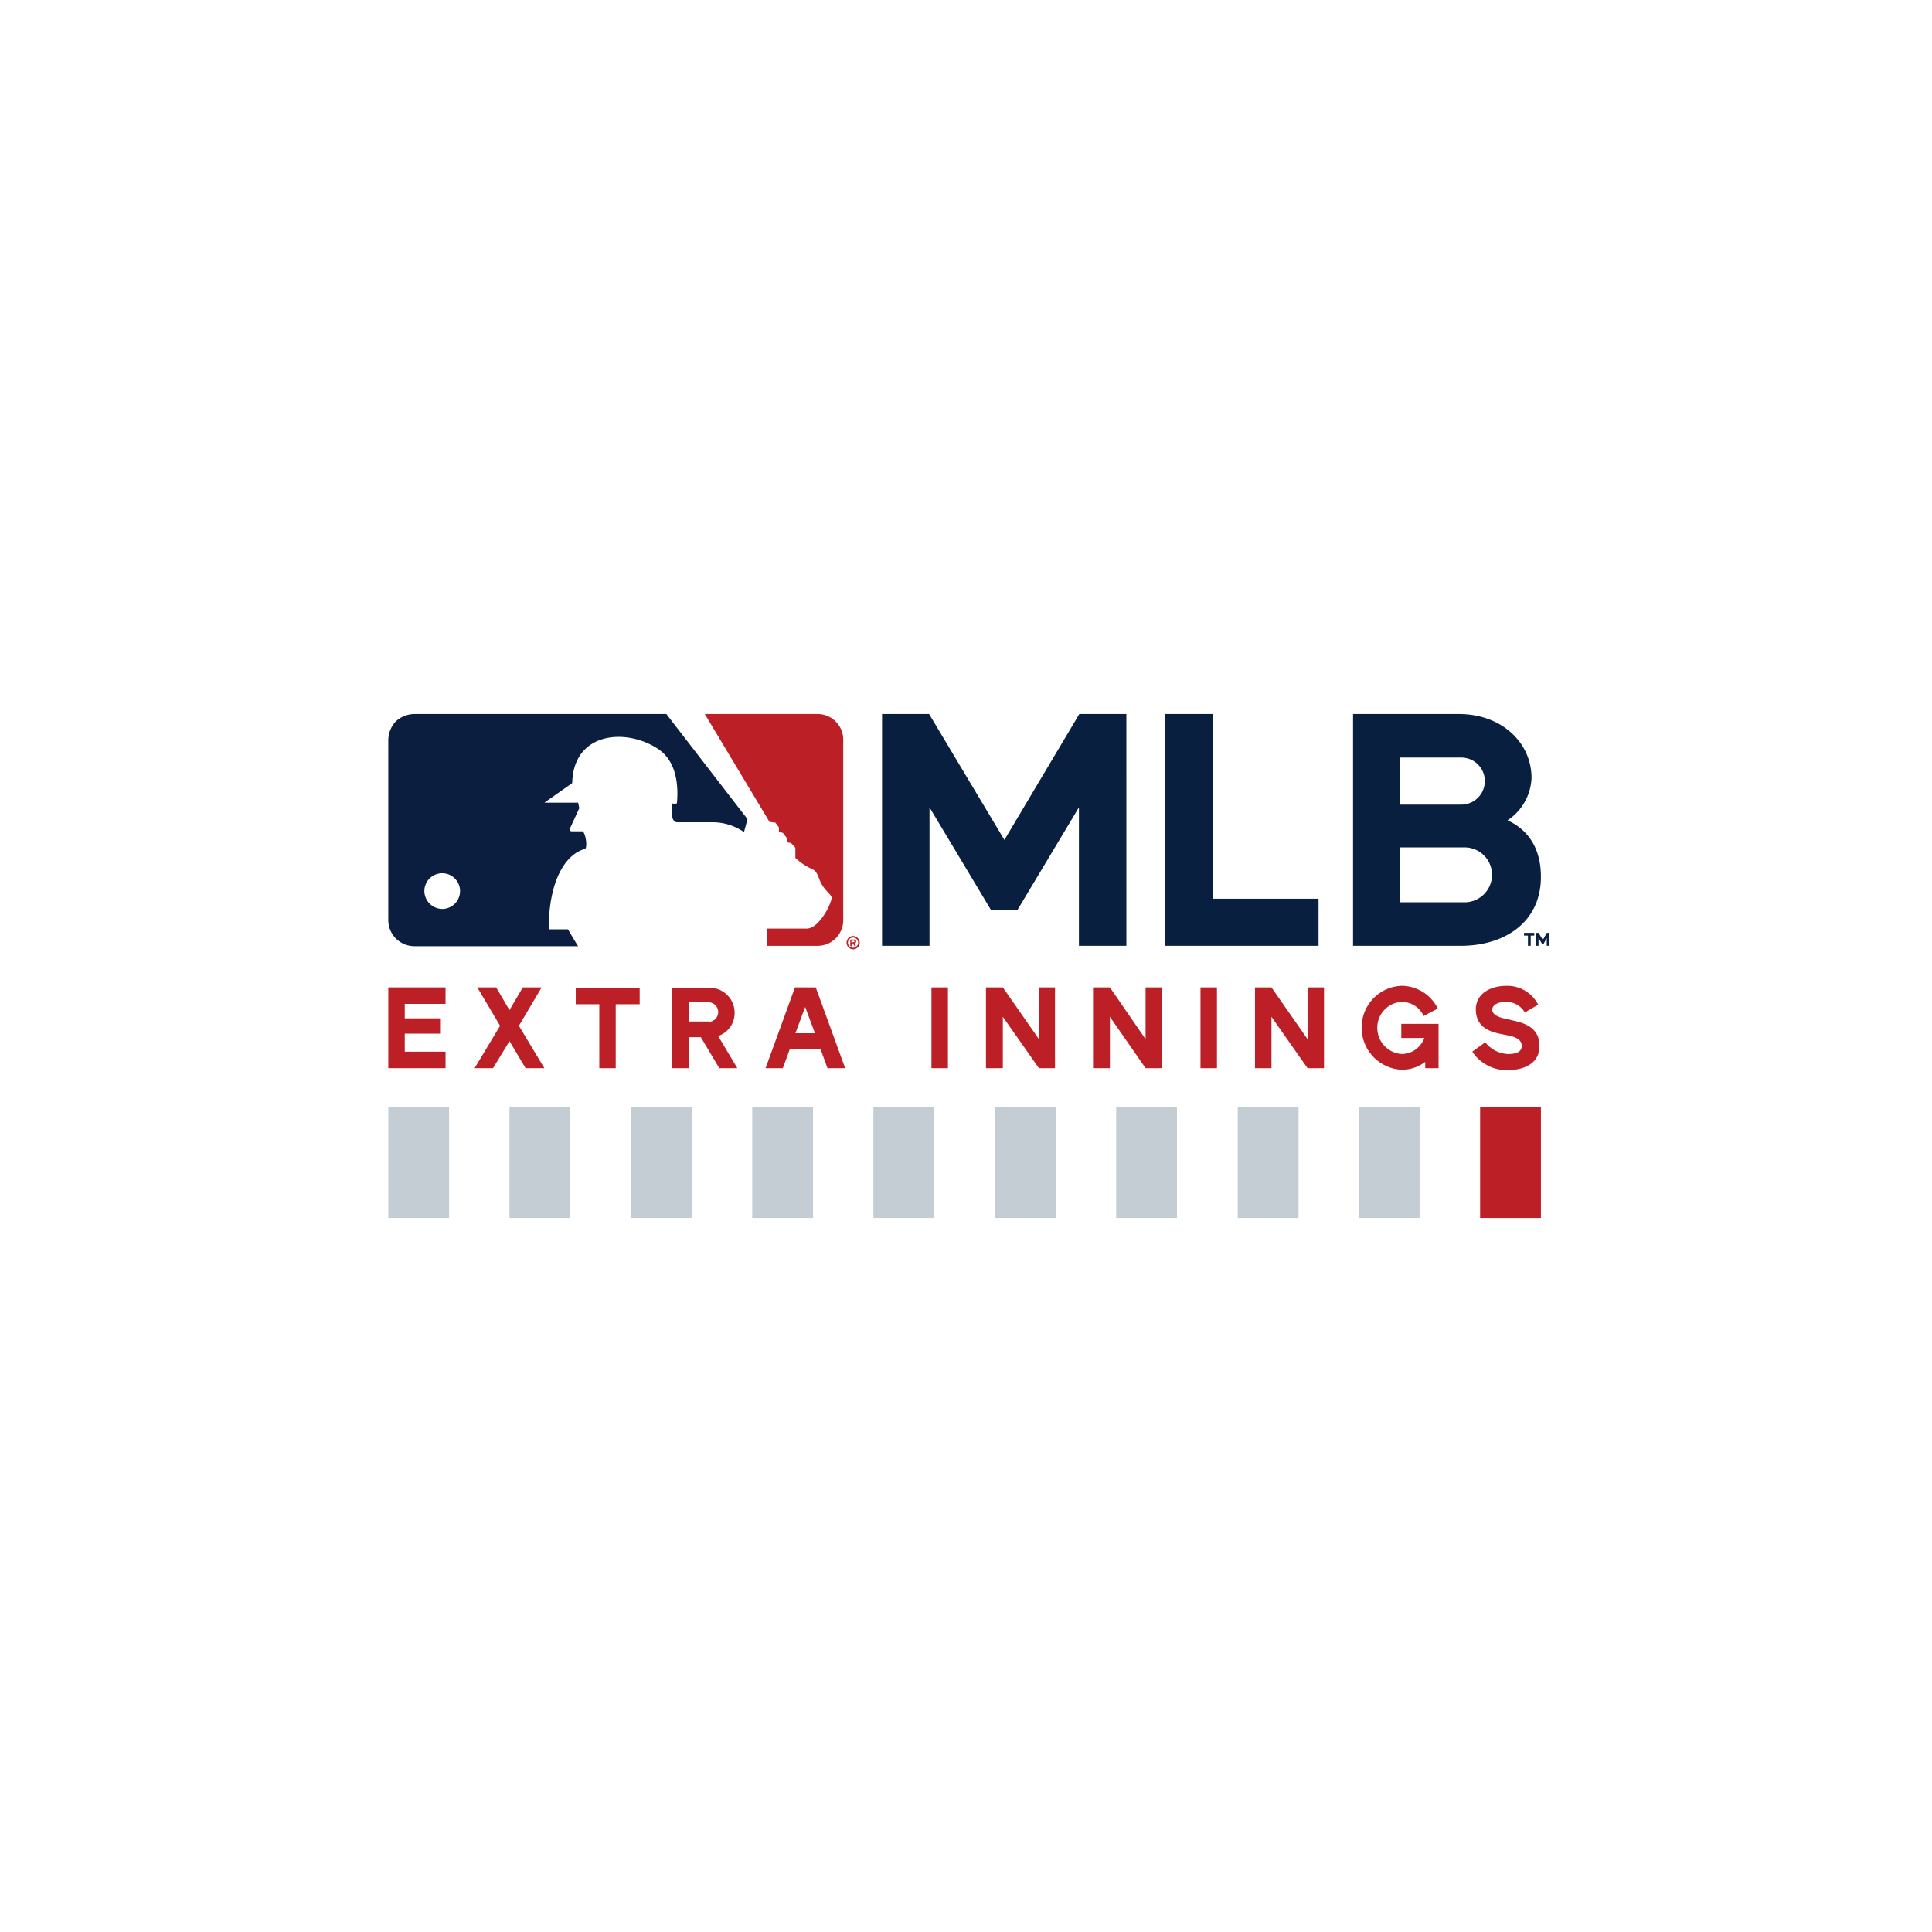 <svg xmlns="http://www.w3.org/2000/svg" viewBox="0 0 250 250"><defs><clipPath id="a"><path d="M0 0h250v250H0z"/></clipPath><filter id="b" x="-5.5" y="-3.5" width="261" height="261" filterUnits="userSpaceOnUse"><feOffset dy="2"/><feGaussianBlur stdDeviation="7.5" result="b"/><feFlood flood-opacity=".102"/><feComposite operator="in" in2="b"/><feComposite in="SourceGraphic"/></filter></defs><g clip-path="url(#a)"><g filter="url(#b)"><circle cx="108" cy="108" r="108" transform="translate(17 17)" fill="#fff"/></g><path d="M57.653 129.897h-5.278v1.878h4.669v1.979h-4.669v2.334h5.278v2.131h-7.409v-10.453h7.409ZM61.764 127.766H64.2l1.725 2.943 1.726-2.943h2.436l-2.943 4.973 3.3 5.481h-2.435l-2.081-3.5-2.131 3.5h-2.388l3.3-5.481ZM82.774 127.817v2.131h-3.1v8.269h-2.127v-8.269h-3.045v-2.131ZM90.686 134.211h-1.569v4.006h-2.131v-10.4h4.872a3.227 3.227 0 0 1 3.2 3.248 3.125 3.125 0 0 1-2.131 2.994l2.483 4.158h-2.334Zm1.015-1.979a1.269 1.269 0 0 0 0-2.537h-2.584v2.487h2.589ZM99.064 138.22l3.806-10.454h2.69l3.804 10.454h-2.284l-.913-2.487h-3.957l-.913 2.487Zm5.126-7.917-1.269 3.4h2.537ZM120.53 127.766h2.131v10.454h-2.131zM134.435 138.22l-4.669-6.648v6.648h-2.182v-10.454h2.182l4.669 6.7v-6.7h2.081v10.454ZM148.238 138.22l-4.618-6.648v6.648h-2.182v-10.454h2.182l4.618 6.7v-6.7h2.131v10.454ZM155.343 127.766h2.131v10.454h-2.131zM169.197 138.22l-4.669-6.648v6.648h-2.131v-10.454h2.131l4.669 6.7v-6.7h2.131v10.454ZM184.321 134.312h-2.994v-1.826h4.821v5.735h-1.725v-.812a5 5 0 0 1-3.045 1.015 5.441 5.441 0 0 1-5.176-5.684 5.372 5.372 0 0 1 5.176-5.177 5.233 5.233 0 0 1 4.669 2.943l-1.827.964a3.123 3.123 0 0 0-2.842-1.827 3.333 3.333 0 0 0-3.146 3.6 3.384 3.384 0 0 0 3.146 3.146 3.116 3.116 0 0 0 2.842-1.878ZM194.826 131.826l1.269.3c2.182.507 3.1 1.522 3.1 3.2.051 2.334-2.081 3.146-4.111 3.146a5.331 5.331 0 0 1-4.567-2.385l1.675-1.218a3.933 3.933 0 0 0 2.943 1.522c.71 0 1.776-.1 1.776-1.066 0-.71-.66-1.066-1.421-1.269l-1.472-.3c-1.421-.3-2.994-.964-3.045-3.045-.051-2.233 2.03-3.146 3.958-3.146a4.5 4.5 0 0 1 4.111 2.436l-1.73 1.013a2.771 2.771 0 0 0-2.436-1.37c-1.167 0-1.776.457-1.776 1.015s.66.964 1.725 1.167" fill="#bc2026"/><path fill="#c3cdd3" d="M50.244 143.245h7.866v14.362h-7.866zM65.925 143.245h7.866v14.362h-7.866zM81.657 143.245h7.866v14.362h-7.866zM97.338 143.245h7.866v14.362h-7.866zM113.019 143.245h7.866v14.362h-7.866zM128.751 143.245h7.866v14.362h-7.866zM144.432 143.245h7.866v14.362h-7.866zM160.164 143.245h7.866v14.362h-7.866zM175.846 143.245h7.866v14.362h-7.866z"/><path fill="#bc2026" d="M191.527 143.245h7.866v14.362h-7.866z"/><path d="M108.144 93.359a3.377 3.377 0 0 0-2.382-.964H53.644a3.592 3.592 0 0 0-2.436.964 3.592 3.592 0 0 0-.964 2.436v23.243a3.377 3.377 0 0 0 .964 2.385 3.418 3.418 0 0 0 2.436 1.015h52.169a3.326 3.326 0 0 0 3.349-3.4V95.795a3.418 3.418 0 0 0-1.018-2.436Z" fill="#fff"/><path d="M109.112 95.795a3.315 3.315 0 0 0-3.3-3.4H91.198l8.373 13.956.761.1.457.609v.609l.507.1.507.66v.558l.558.1.558.609v1.319a8.119 8.119 0 0 0 2.235 1.48c.71.3.812 1.472 1.269 2.081.558.913 1.319 1.269 1.167 1.776-.355 1.37-1.776 3.7-3.1 3.806h-5.223v2.233h6.5a3.326 3.326 0 0 0 3.349-3.4V95.795" fill="#bc2026"/><path d="M73.487 120.256H71c0-6.242 2.131-9.693 4.669-10.4.355-.051.2-1.776-.254-2.284h-1.471c-.254 0-.152-.457-.152-.457l1.167-2.537-.152-.71h-4.363l3.6-2.537c.152-6.648 7-7.155 11.114-4.415 2.436 1.624 2.639 4.821 2.436 7-.051.152-.609.051-.609.051s-.406 2.436.66 2.436h4.77a7.155 7.155 0 0 1 3.857 1.269l.457-1.675-10.505-13.602h-32.58a3.592 3.592 0 0 0-2.436.964 3.592 3.592 0 0 0-.964 2.436v23.243a3.377 3.377 0 0 0 .964 2.385 3.418 3.418 0 0 0 2.436 1.015h21.162c-.558-.863-1.116-1.878-1.319-2.182" fill="#0b1e40"/><path d="M54.913 115.333a2.309 2.309 0 1 1 2.334 2.284h-.051a2.341 2.341 0 0 1-2.283-2.284" fill="#fff"/><path d="M110.786 121.829c0-.254-.152-.254-.355-.254h-.406v.863h.2v-.355h.152l.2.355h.2l-.2-.355a.232.232 0 0 0 .2-.254m-.355.1h-.254v-.2h.2c.1 0 .2 0 .2.1s-.051.051-.152.1" fill="#bc2026"/><path d="M110.381 121.118a.863.863 0 0 0 0 1.725.855.855 0 0 0 .863-.863.889.889 0 0 0-.863-.863m0 1.522a.66.66 0 1 1 .66-.66.672.672 0 0 1-.66.66" fill="#bc2026"/><path d="M195.079 106.148a6.909 6.909 0 0 0 3.1-5.481c-.005-4.618-3.912-8.272-9.395-8.272h-13.7v29.992h13.956c5.532 0 10.353-2.943 10.353-8.932-.001-3.603-1.574-6.039-4.314-7.307Zm-13.905-2.03v-6.09h7.917a3.045 3.045 0 1 1 0 6.09Zm0 12.636v-7.1h8.221a3.552 3.552 0 1 1 0 7.1ZM139.662 92.395l-9.693 16.29-9.743-16.29h-6.09v29.992h6.141v-17.914l7.967 13.3h3.4l7.967-13.3v17.914h6.141V92.395ZM156.916 92.395h-6.191v29.992h19.893v-6.092h-13.7ZM200.154 120.712l-.508.913-.562-.913h-.3v1.675h.3v-1.015l.457.761h.2l.406-.761v1.015h.355v-1.675ZM198.529 120.712h-1.319v.355h.507v1.319h.355v-1.319h.457Z" fill="#091f3f"/><path d="m203.453 155.932-.558.863-.508-.863h-.355v1.624h.355v-.964l.406.71h.2l.457-.71v.964h.3v-1.624ZM201.828 155.932h-1.319v.3h.508v1.319h.3v-1.319h.507Z" fill="#fff"/></g></svg>